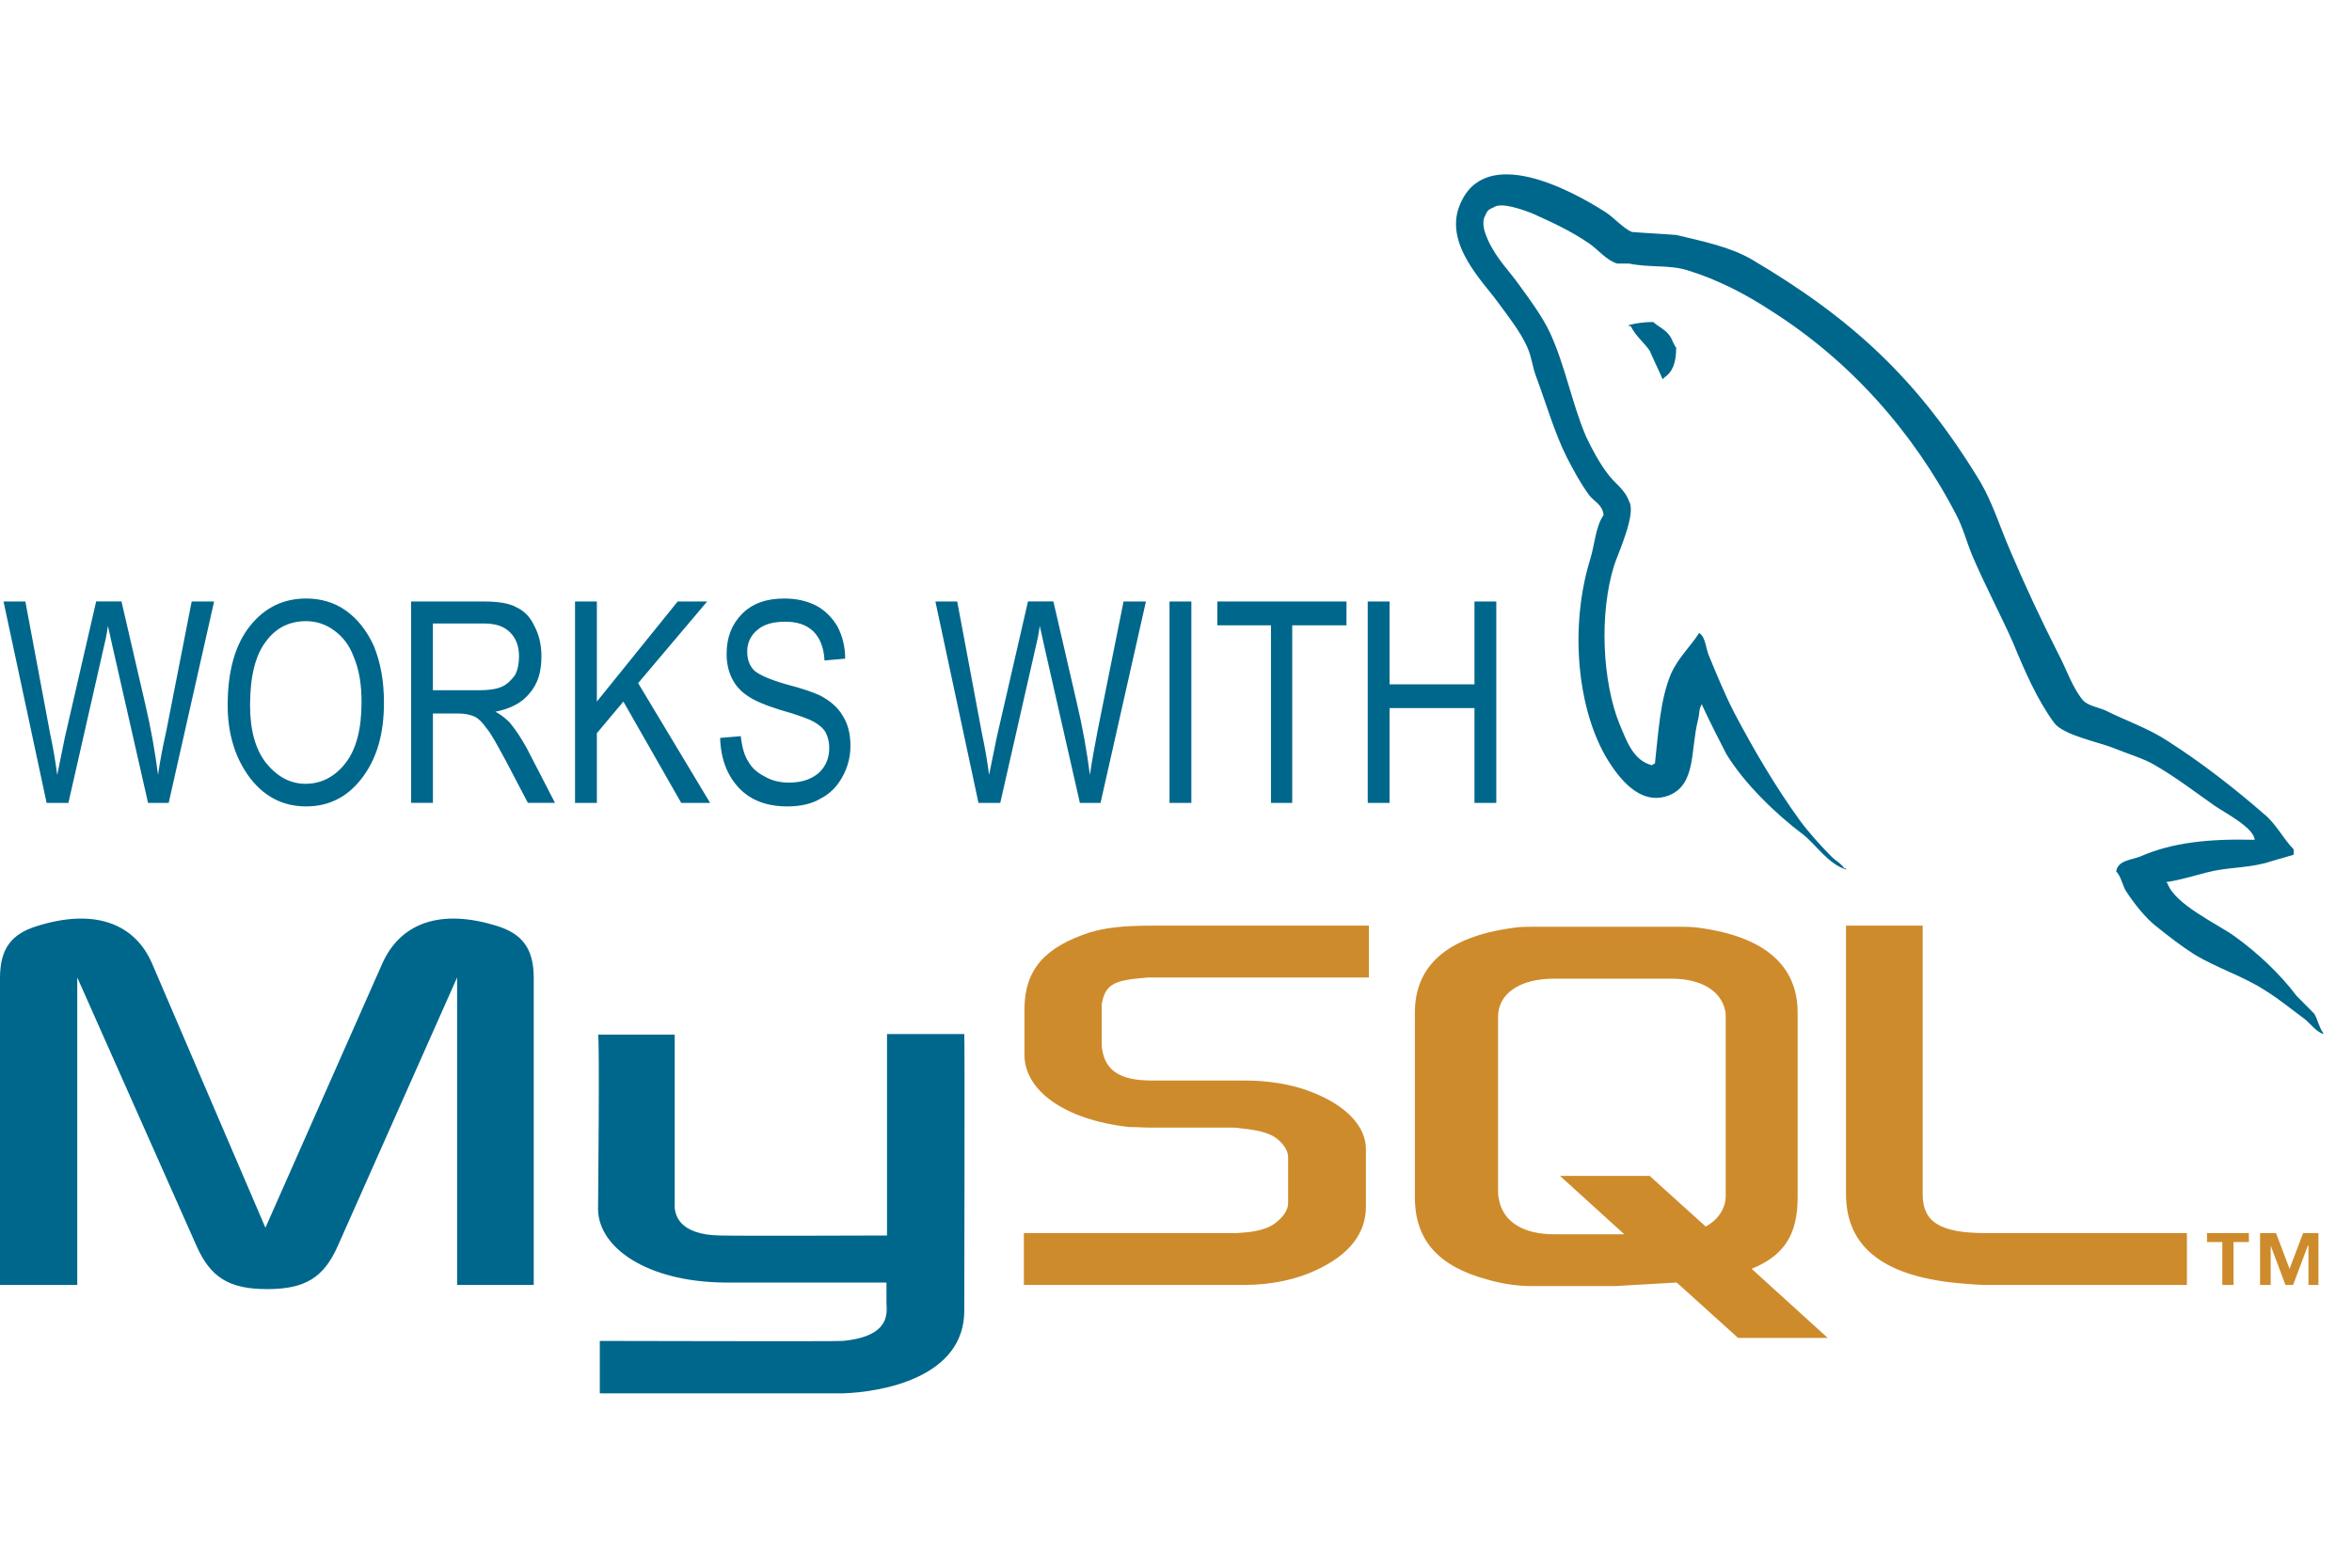 <svg width="60" height="40" viewBox="0 0 60 40" fill="none" xmlns="http://www.w3.org/2000/svg">
<path fill-rule="evenodd" clip-rule="evenodd" d="M0 32.786H1.971V24.94L5.01 31.782C5.371 32.603 5.853 32.892 6.816 32.892C7.779 32.892 8.26 32.603 8.621 31.782L11.661 24.94V32.786H13.616V24.955C13.616 24.195 13.315 23.83 12.698 23.632C11.209 23.161 10.201 23.572 9.75 24.59L6.771 31.326L3.882 24.59C3.446 23.572 2.423 23.161 0.933 23.632C0.301 23.83 0 24.195 0 24.955V32.786H0ZM15.256 26.399H17.212V30.718C17.197 30.961 17.287 31.508 18.371 31.524C18.912 31.538 22.598 31.524 22.628 31.524V26.384H24.599C24.614 26.384 24.599 33.393 24.599 33.424C24.614 35.157 22.478 35.521 21.5 35.552H15.301V34.214C15.301 34.214 21.485 34.23 21.5 34.214C22.764 34.093 22.614 33.454 22.614 33.241V32.724H18.446C16.505 32.694 15.271 31.842 15.256 30.854C15.256 30.763 15.301 26.445 15.256 26.399ZM57.519 21.428C56.316 21.397 55.398 21.504 54.6 21.853C54.375 21.945 54.029 21.945 53.984 22.234C54.104 22.355 54.134 22.553 54.224 22.72C54.42 23.025 54.736 23.434 55.022 23.648C55.323 23.891 55.639 24.134 55.97 24.347C56.572 24.712 57.234 24.909 57.79 25.275C58.136 25.487 58.467 25.762 58.798 26.005C58.948 26.126 59.069 26.309 59.265 26.384V26.355C59.16 26.218 59.129 26.02 59.039 25.867L58.587 25.411C58.151 24.834 57.594 24.316 57.007 23.891C56.541 23.556 55.488 23.085 55.292 22.538C55.277 22.523 55.262 22.523 55.262 22.507C55.593 22.461 55.985 22.34 56.285 22.264C56.797 22.127 57.263 22.157 57.79 22.021C58.031 21.944 58.271 21.884 58.512 21.808V21.671C58.242 21.397 58.061 21.017 57.76 20.774C56.993 20.105 56.15 19.451 55.293 18.904C54.811 18.584 54.224 18.387 53.713 18.128C53.547 18.052 53.246 18.007 53.126 17.855C52.855 17.52 52.72 17.079 52.509 16.684C52.068 15.817 51.656 14.934 51.276 14.038C51.02 13.445 50.839 12.852 50.524 12.305C48.959 9.72 47.288 8.154 44.686 6.619C44.13 6.299 43.468 6.163 42.76 5.995C42.384 5.965 42.008 5.95 41.632 5.919C41.406 5.828 41.165 5.539 40.94 5.402C40.082 4.855 37.87 3.654 37.238 5.235C36.831 6.223 37.84 7.196 38.201 7.698C38.457 8.048 38.772 8.443 38.953 8.838C39.073 9.097 39.088 9.355 39.194 9.629C39.449 10.313 39.66 11.058 39.976 11.681C40.141 12.001 40.322 12.335 40.532 12.624C40.653 12.791 40.879 12.867 40.908 13.141C40.698 13.445 40.683 13.901 40.563 14.281C40.036 15.999 40.232 18.113 41.014 19.39C41.255 19.77 41.812 20.606 42.594 20.287C43.271 19.998 43.121 19.146 43.316 18.371C43.362 18.204 43.331 18.082 43.421 17.96V17.991C43.617 18.416 43.828 18.827 44.038 19.237C44.49 19.983 45.302 20.773 45.995 21.29C46.34 21.563 46.626 22.035 47.093 22.187V22.156H47.048C46.957 22.02 46.822 21.959 46.717 21.852C46.446 21.578 46.145 21.244 45.919 20.94C45.303 20.088 44.746 19.146 44.234 18.172C43.993 17.701 43.782 17.184 43.588 16.713C43.512 16.531 43.512 16.257 43.346 16.15C43.121 16.5 42.805 16.789 42.624 17.2C42.353 17.854 42.308 18.659 42.218 19.48C42.157 19.511 42.173 19.495 42.142 19.526C41.661 19.404 41.495 18.902 41.315 18.477C40.879 17.397 40.788 15.664 41.18 14.417C41.285 14.098 41.752 13.094 41.556 12.79C41.465 12.502 41.18 12.319 41.014 12.091C40.804 11.818 40.608 11.453 40.458 11.133C40.097 10.282 39.931 9.339 39.54 8.488C39.344 8.077 39.044 7.667 38.788 7.317C38.502 6.906 38.186 6.618 37.961 6.131C37.885 5.964 37.78 5.69 37.885 5.508C37.93 5.386 37.976 5.34 38.095 5.295C38.291 5.143 38.848 5.356 39.058 5.431C39.6 5.675 40.066 5.888 40.533 6.207C40.759 6.359 40.985 6.647 41.255 6.724H41.557C42.038 6.83 42.579 6.754 43.031 6.891C43.828 7.134 44.55 7.514 45.197 7.94C47.183 9.202 48.794 10.996 49.907 13.14C50.087 13.49 50.162 13.809 50.313 14.174C50.629 14.919 51.035 15.679 51.351 16.394C51.652 17.124 51.968 17.854 52.404 18.446C52.645 18.765 53.547 18.933 53.954 19.1C54.24 19.221 54.706 19.358 54.977 19.526C55.504 19.83 56 20.21 56.497 20.559C56.737 20.729 57.489 21.108 57.519 21.428Z" fill="#00678C"/>
<path fill-rule="evenodd" clip-rule="evenodd" d="M42.173 8.216C41.965 8.216 41.758 8.242 41.556 8.292V8.322H41.601C41.721 8.566 41.932 8.733 42.083 8.946C42.188 9.189 42.309 9.432 42.414 9.676L42.459 9.63C42.669 9.493 42.76 9.25 42.76 8.87C42.684 8.779 42.669 8.672 42.594 8.566C42.489 8.413 42.309 8.337 42.173 8.216Z" fill="#00678C"/>
<path fill-rule="evenodd" clip-rule="evenodd" d="M26.119 32.785H31.761C32.423 32.785 33.07 32.648 33.581 32.405C34.424 32.01 34.845 31.478 34.845 30.778V29.319C34.845 28.757 34.364 28.209 33.447 27.859C32.95 27.662 32.348 27.57 31.761 27.57H29.384C28.587 27.57 28.21 27.327 28.12 26.795C28.105 26.735 28.105 26.674 28.105 26.613V25.716C28.105 25.655 28.105 25.609 28.12 25.549C28.21 25.138 28.421 25.016 29.113 24.956C29.173 24.956 29.248 24.94 29.309 24.94H34.921V23.618H29.399C28.602 23.618 28.195 23.678 27.819 23.785C26.646 24.165 26.134 24.743 26.134 25.762V26.917C26.134 27.814 27.142 28.574 28.812 28.757C29.008 28.757 29.189 28.772 29.384 28.772H31.415C31.491 28.772 31.566 28.772 31.625 28.787C32.258 28.848 32.513 28.954 32.709 29.182C32.814 29.303 32.86 29.41 32.86 29.547V30.703C32.86 30.84 32.769 31.022 32.574 31.174C32.408 31.326 32.122 31.418 31.746 31.448C31.671 31.448 31.611 31.463 31.535 31.463H26.119V32.785ZM47.093 30.474C47.093 31.842 48.086 32.602 50.117 32.754C50.297 32.77 50.493 32.785 50.673 32.785H55.789V31.462H50.643C49.484 31.462 49.048 31.173 49.048 30.474V23.617H47.092V30.474H47.093ZM36.094 30.55V25.837C36.094 24.636 36.921 23.906 38.577 23.678C38.742 23.647 38.938 23.647 39.103 23.647H42.834C43.015 23.647 43.181 23.647 43.376 23.678C45.016 23.906 45.858 24.636 45.858 25.837V30.55C45.858 31.523 45.498 32.04 44.685 32.374L46.626 34.138H44.339L42.774 32.724L41.194 32.815H39.103C38.742 32.815 38.366 32.77 37.944 32.648C36.696 32.313 36.094 31.645 36.094 30.55ZM38.216 30.429C38.216 30.505 38.231 30.565 38.246 30.642C38.366 31.189 38.878 31.493 39.645 31.493H41.436L39.796 30.003H42.083L43.512 31.295C43.768 31.158 43.948 30.945 44.008 30.672C44.023 30.596 44.023 30.535 44.023 30.474V25.944C44.023 25.898 44.023 25.837 44.008 25.776C43.888 25.259 43.377 24.971 42.624 24.971H39.645C38.772 24.971 38.216 25.351 38.216 25.944L38.216 30.429ZM56.692 32.785H56.978V31.691H57.369V31.462H56.301V31.691H56.692V32.785ZM58.889 32.785H59.144V31.462H58.753L58.407 32.375L58.062 31.462H57.655V32.785H57.926V31.782L58.302 32.785H58.498L58.874 31.782H58.889V32.785H58.889Z" fill="#CE8B2C"/>
<path fill-rule="evenodd" clip-rule="evenodd" d="M1.189 20.486L0.09 15.347H0.647L1.279 18.722C1.354 19.071 1.414 19.421 1.46 19.771L1.655 18.813L2.453 15.346H3.099L3.701 17.946C3.852 18.585 3.957 19.193 4.032 19.771C4.077 19.436 4.152 19.056 4.243 18.646L4.89 15.347H5.462L4.303 20.486H3.777L2.889 16.578L2.753 15.97C2.723 16.198 2.678 16.396 2.633 16.578L1.745 20.486H1.189ZM5.808 17.992C5.808 17.11 6.003 16.441 6.379 15.97C6.756 15.498 7.237 15.271 7.809 15.271C8.17 15.271 8.516 15.362 8.817 15.575C9.118 15.787 9.358 16.091 9.539 16.487C9.705 16.897 9.795 17.368 9.795 17.931C9.795 18.691 9.63 19.299 9.283 19.786C8.907 20.318 8.411 20.576 7.809 20.576C7.192 20.576 6.695 20.303 6.319 19.77C5.973 19.269 5.808 18.676 5.808 17.992ZM6.379 17.992C6.379 18.631 6.515 19.117 6.786 19.467C7.072 19.817 7.403 19.999 7.794 19.999C8.2 19.999 8.546 19.817 8.817 19.467C9.088 19.117 9.223 18.6 9.223 17.916C9.223 17.46 9.163 17.08 9.012 16.731C8.907 16.457 8.742 16.244 8.531 16.092C8.323 15.933 8.069 15.848 7.809 15.849C7.387 15.849 7.041 16.016 6.785 16.366C6.515 16.715 6.379 17.262 6.379 17.992ZM10.487 20.486V15.347H12.337C12.713 15.347 12.999 15.392 13.18 15.498C13.376 15.59 13.526 15.742 13.631 15.97C13.752 16.198 13.812 16.456 13.812 16.745C13.812 17.141 13.722 17.445 13.511 17.688C13.315 17.931 13.03 18.083 12.639 18.159C12.804 18.25 12.909 18.342 13 18.433C13.165 18.63 13.301 18.843 13.436 19.086L14.158 20.485H13.466L12.909 19.421C12.684 19.01 12.533 18.721 12.413 18.584C12.308 18.433 12.202 18.326 12.097 18.28C11.992 18.235 11.856 18.204 11.676 18.204H11.044V20.485H10.487V20.486ZM11.043 17.612H12.217C12.473 17.612 12.668 17.582 12.804 17.521C12.939 17.46 13.044 17.353 13.134 17.232C13.21 17.095 13.24 16.927 13.24 16.745C13.24 16.487 13.165 16.289 13.014 16.137C12.864 15.985 12.653 15.909 12.352 15.909H11.043L11.043 17.612ZM14.669 20.486V15.347H15.226V17.901L17.288 15.347H18.04L16.279 17.43L18.115 20.486H17.378L15.903 17.901L15.226 18.707V20.486H14.669ZM18.371 18.828L18.898 18.783C18.927 19.056 18.988 19.284 19.093 19.436C19.183 19.604 19.334 19.725 19.514 19.816C19.695 19.923 19.905 19.968 20.131 19.968C20.462 19.968 20.703 19.877 20.884 19.725C21.064 19.558 21.154 19.345 21.154 19.087C21.154 18.935 21.125 18.813 21.064 18.691C21.004 18.585 20.898 18.494 20.763 18.418C20.628 18.342 20.342 18.235 19.905 18.114C19.514 17.992 19.228 17.87 19.063 17.749C18.895 17.64 18.76 17.488 18.672 17.308C18.581 17.125 18.536 16.913 18.536 16.685C18.536 16.259 18.672 15.924 18.927 15.666C19.198 15.392 19.559 15.271 20.01 15.271C20.311 15.271 20.582 15.331 20.823 15.453C21.048 15.575 21.229 15.757 21.364 15.985C21.496 16.238 21.563 16.52 21.56 16.806L21.033 16.852C21.018 16.517 20.913 16.274 20.747 16.107C20.566 15.939 20.341 15.863 20.025 15.863C19.709 15.863 19.468 15.939 19.318 16.076C19.236 16.141 19.171 16.225 19.126 16.32C19.082 16.415 19.06 16.519 19.062 16.624C19.062 16.837 19.122 16.989 19.243 17.11C19.363 17.217 19.634 17.338 20.055 17.46C20.476 17.566 20.762 17.673 20.928 17.749C21.184 17.886 21.379 18.053 21.5 18.266C21.635 18.479 21.695 18.737 21.695 19.026C21.697 19.309 21.624 19.587 21.484 19.832C21.349 20.075 21.168 20.258 20.927 20.379C20.702 20.515 20.416 20.576 20.085 20.576C19.573 20.576 19.152 20.425 18.851 20.105C18.55 19.786 18.386 19.36 18.371 18.828ZM24.961 20.486L23.862 15.347H24.419L25.051 18.722C25.126 19.071 25.186 19.421 25.232 19.771L25.427 18.813L26.224 15.346H26.872L27.473 17.946C27.615 18.548 27.725 19.157 27.804 19.771C27.849 19.436 27.925 19.056 28 18.646L28.662 15.347H29.233L28.075 20.486H27.548L26.66 16.578L26.525 15.97C26.495 16.198 26.45 16.396 26.405 16.578L25.517 20.486H24.961ZM29.835 20.486V15.347H30.392V20.486H29.835ZM32.423 20.486V15.955H31.054V15.347H34.349V15.955H32.965V20.486H32.423ZM34.891 20.486V15.347H35.448V17.46H37.614V15.347H38.171V20.486H37.614V18.068H35.448V20.486H34.891Z" fill="#00678C"/>
</svg>
